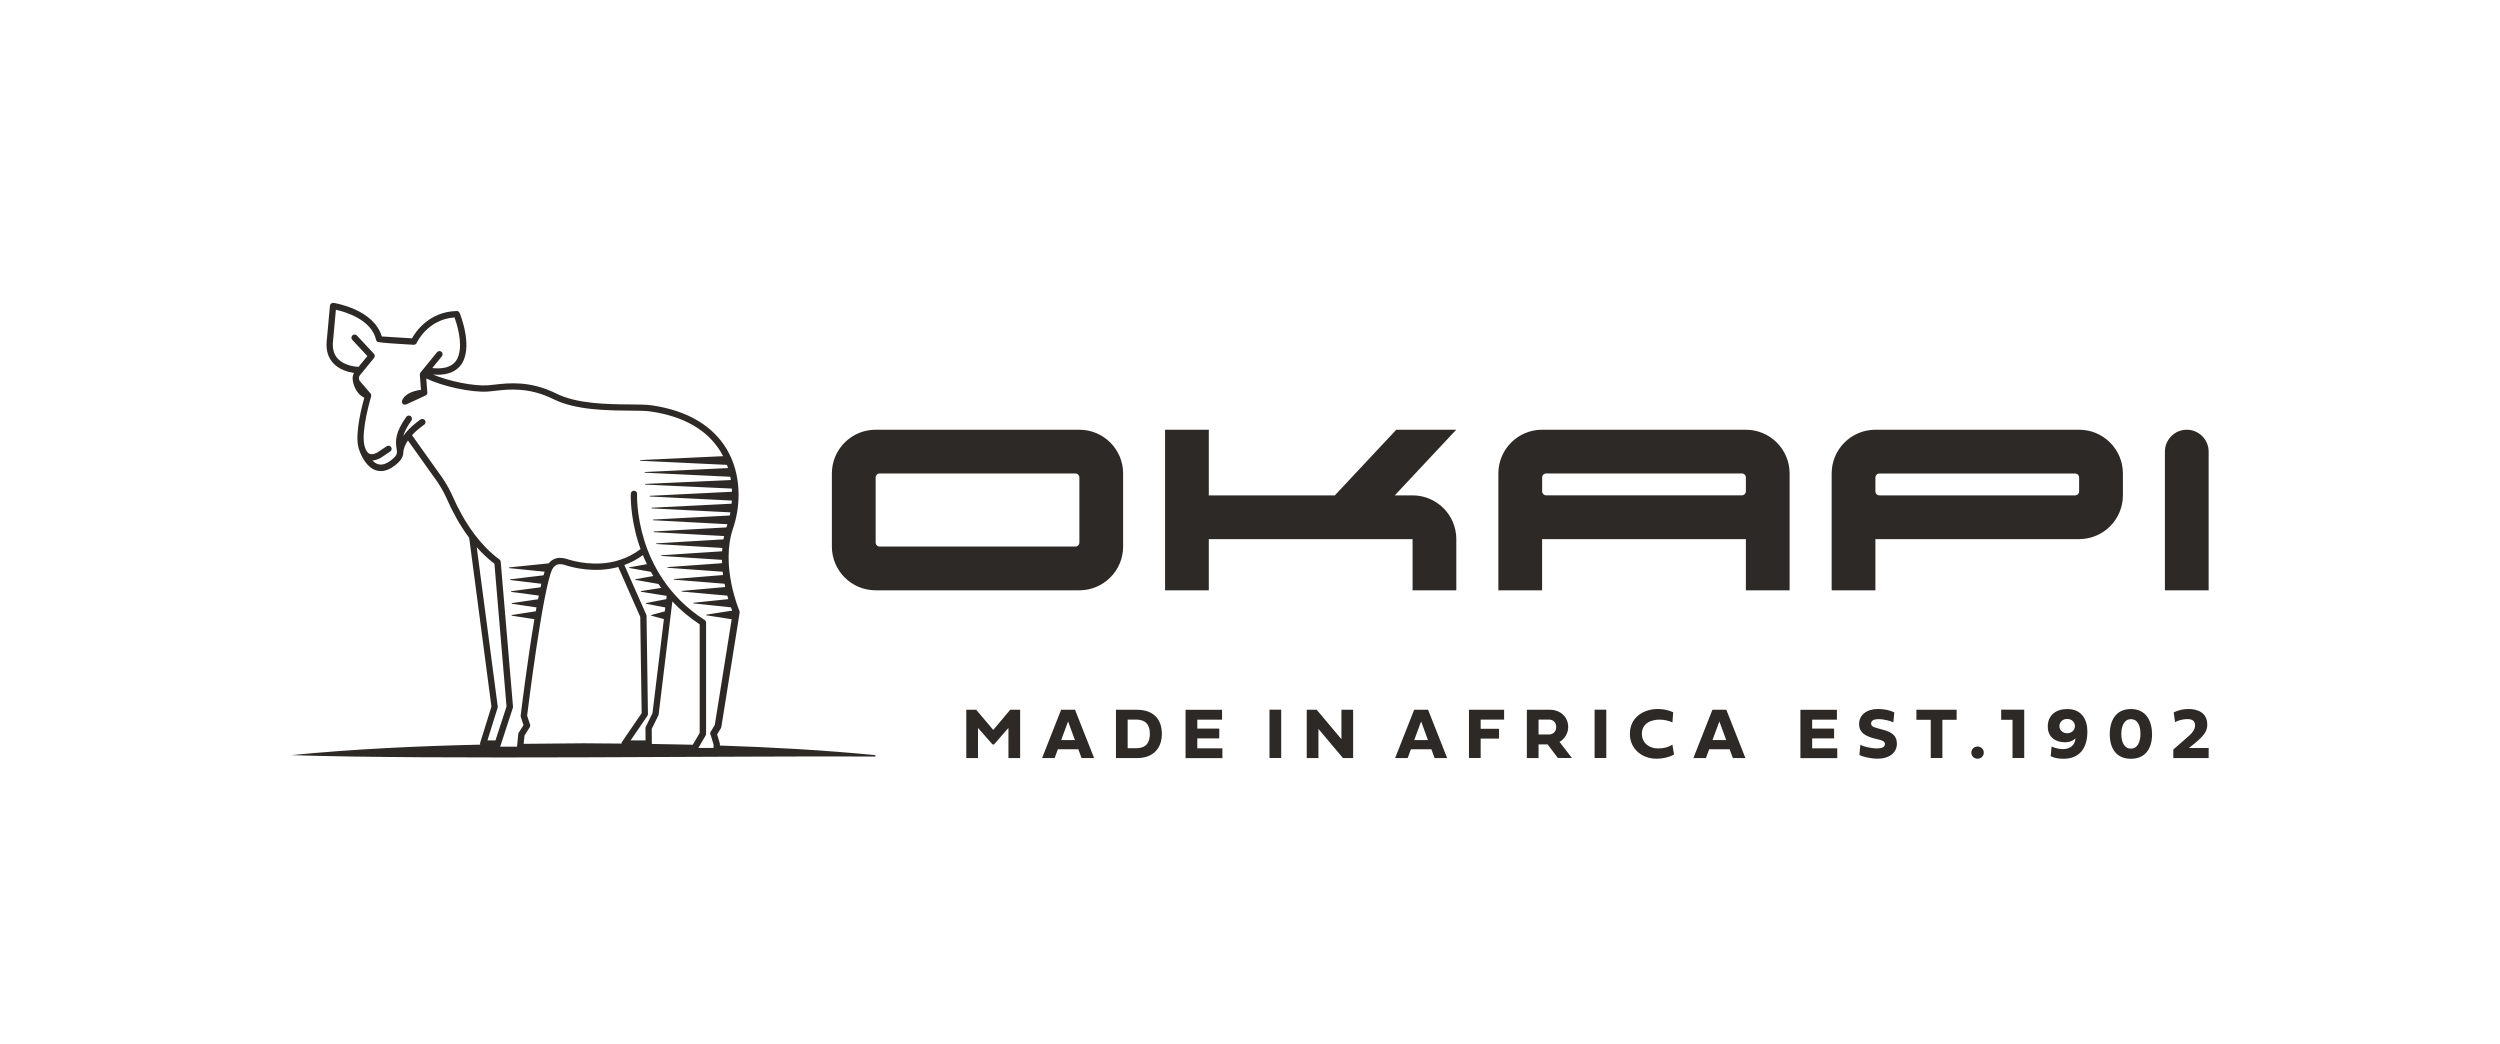 <svg viewBox="0 0 500.08 208.83" xmlns="http://www.w3.org/2000/svg" id="Layer_1">
  <defs>
    <style>
      .cls-1 {
        fill: #2d2926;
      }
    </style>
  </defs>
  <path d="M144,148.82c0-.06,0-.12-.03-.18l-.52-1.74.76-1.25c.04-.07.07-.15.08-.23l3.66-22.86c.02-.12,0-.24-.04-.35-.04-.09-3.85-9.04-1.27-16.54,1.46-4.24,1.87-10.65-1.35-15.95-1.34-2.2-3.19-4.03-5.51-5.45-2.57-1.58-5.73-2.65-9.4-3.19-1.04-.15-2.6-.17-4.41-.18-4.43-.04-10.49-.09-14.68-2.17-5.25-2.61-9.54-2.12-12.38-1.79-.53.06-.99.11-1.4.14-2.84.18-7.79-.84-10.9-2.16.33.03.64.04.95.04,2.03,0,3.55-.61,4.53-1.82,2.75-3.4-.03-10.25-.15-10.54-.1-.24-.34-.4-.6-.39-5.54.15-8.21,4.17-8.93,5.47-2.08-.12-4.99-.3-6.04-.38-1.6-5.42-9.3-6.66-9.64-6.71-.17-.03-.35.02-.49.13-.14.11-.23.27-.24.44l-.67,7.28s0,.01,0,.02c-.11,1.74.35,3.16,1.37,4.23,1.21,1.27,2.94,1.74,4.11,1.91-.26.47-.34,1.01-.24,1.52.04.31.43,2.58,2.3,3.43-.49,1.74-1.81,6.88-1.23,9.68.03.13.06.26.09.39,0,0,0,0,0,.01,0,0,0,.03.02.07.06.23.14.44.22.64.42,1.1,1.43,3.14,3.2,3.73.33.11.67.16,1.01.16.91,0,1.85-.38,2.83-1.14,1.2-.93,1.59-1.66,1.65-2.42,0-.03.01-.05.01-.08.03-.87.41-1.72.93-2.48l5.94,8.35c.75,1.12,1.41,2.34,1.97,3.61.83,1.89,2.26,4.73,4.34,7.51l4.45,33.77-2.25,7.22c-.04.13-.03.26,0,.38-12.61.29-25.22.87-37.77,2.1,28.37.95,87.88.13,116.82.28v-.28c-10.36-1.01-20.72-1.58-31.1-1.92v-.31ZM146.66,122.51s0,.02,0,.02v.06s0-.08,0-.08ZM97.5,148.11l2.04-6.53c.03-.09.04-.18.02-.27l-4.2-31.86c1.05,1.19,2.23,2.32,3.54,3.31l2.42,28.56-2.21,6.79h-1.61ZM124.31,148.74c-2.54-.03-5.08-.05-7.62-.06-3.98.02-7.96.06-11.94.11l.17-1.67,1.04-1.64c.1-.16.13-.36.07-.54l-.59-1.79c.25-2.02,3.13-25.06,4.98-29.17.51-1.06,1.34-1.37,2.61-.95,1.58.52,5.95,1.66,10.64.39l4.4,9.97.28,19.27-3.93,5.74c-.07.11-.11.23-.11.35ZM129.12,148.11h-2.98l3.36-4.91c.07-.11.11-.24.11-.37l-.28-19.6c0-.09-.02-.17-.05-.25l-4.39-9.96c1.25-.45,2.5-1.09,3.71-1.97.24.59.51,1.19.8,1.8l-3.49.63c-.08.01-.08.13,0,.14l4.29.77c.15.28.32.56.48.84l-3.56.63c-.08.01-.08.13,0,.14l4.58.81c.18.26.37.53.56.79l-4.03.64c-.08.01-.08.13,0,.14l5.13.81-.08.66-4.04.78c-.08.01-.08.13,0,.14l3.84.74-.09.78-2.7.73c-.07.02-.07.12,0,.14l2.51.68-2.28,18.82-1.34,2.71c-.04.09-.07.19-.07.29l.02,2.46ZM130.38,148.82s.01-.05.01-.08l-.02-2.95,1.32-2.67c.03-.06.05-.13.06-.21l2.74-22.6c1.52,1.62,3.33,3.18,5.47,4.58v21.73l-1.38,2.35c-2.74-.07-5.47-.12-8.21-.16ZM142.15,146.99l.58,1.92v.7h-3.04l.35-.6,1.11-1.89c.06-.1.09-.21.09-.32v-22.25c0-.22-.11-.42-.29-.53-7.35-4.68-10.63-11.27-12.09-15.97-1.58-5.11-1.43-9.17-1.42-9.23.02-.35-.25-.65-.6-.66-.35-.02-.65.25-.66.6,0,.17-.18,4.29,1.46,9.62.14.47.31.95.49,1.45-1.33,1.02-2.73,1.71-4.11,2.16-.09,0-.18.01-.26.05-.04.02-.08.04-.11.07-4.47,1.32-8.71.21-10.22-.28-1.56-.51-2.83-.2-3.68.86l-7.9.81c-.09,0-.09.14,0,.14l7.09.72c-.07.22-.14.46-.22.72l-6.65.8c-.09.01-.09.13,0,.14l6.22.75c-.05.23-.11.47-.16.71l-5.86.78c-.08.01-.08.13,0,.14l5.51.73c-.05.24-.1.49-.15.74l-5.22.77c-.08.01-.08.13,0,.14l4.91.72c-.05.26-.09.52-.14.78l-4.8.74c-.08.01-.08.13,0,.14l4.52.7c-1.42,8.41-2.67,18.62-2.75,19.28-.01.09,0,.19.03.27l.54,1.64-.96,1.51c-.05.08-.09.18-.09.28l-.25,2.52h-3.37l.14-.42.03-.08,2.37-7.27c.03-.08.04-.17.03-.25l-2.46-28.97c-.02-.18-.11-.35-.26-.46-1.92-1.4-3.54-3.14-4.9-4.92-.02-.04-.06-.08-.09-.12-2.03-2.7-3.43-5.48-4.24-7.33-.59-1.34-1.29-2.63-2.08-3.81,0,0,0-.01-.01-.02l-6.16-8.65c1.13-1.24,2.39-2.07,2.41-2.08.29-.19.38-.58.19-.88s-.58-.38-.88-.19c-.12.08-2.11,1.38-3.47,3.3.23-.79.71-1.79,1.63-3.09.2-.29.13-.68-.15-.88-.29-.2-.68-.13-.88.15-2.22,3.14-2.18,4.79-1.94,6.34.15.91.21,1.33-1.1,2.34-.99.77-1.89,1.03-2.66.77-.4-.13-.76-.4-1.07-.73.97-.05,1.77-.59,1.81-.62l1.76-1.18c.29-.2.37-.59.17-.88-.2-.29-.59-.37-.88-.17l-1.77,1.19c-.25.17-1.04.57-1.65.33-.38-.15-.64-.54-.82-.98-.07-.19-.12-.35-.16-.48-.03-.12-.06-.25-.09-.37-.63-3.01,1.35-9.57,1.37-9.64,0,0,0-.02,0-.03,0,0,0,0,0-.01,0,0,0,0,0-.01,0-.04.01-.07.01-.11,0,0,0-.01,0-.02,0-.03,0-.06,0-.1,0,0,0-.02,0-.03,0-.03-.02-.07-.03-.1,0,0,0-.01,0-.02-.01-.03-.03-.06-.04-.08,0,0,0-.01-.01-.02-.02-.03-.03-.05-.05-.07l-2.1-2.44c-.3-.35-.3-.85-.02-1.21l.42-.51c.09-.06.15-.15.2-.25l2.21-2.7c.2-.25.19-.6-.03-.83l-3.4-3.65c-.24-.26-.64-.27-.9-.03-.26.24-.27.64-.03.9l3.02,3.24-1.77,2.16c-.78-.04-2.85-.28-4.11-1.6-.76-.8-1.11-1.9-1.02-3.26l.6-6.57c1.88.42,7.14,1.96,8.05,6.05.03.12.09.23.18.32q.21.2,3.88.43c1.72.11,3.44.21,3.44.21.26.01.5-.13.61-.37.09-.2,2.24-4.72,7.57-5.1.22.61.63,1.85.88,3.25.32,1.76.45,4.16-.71,5.6-.88,1.08-2.43,1.51-4.62,1.28l1.93-2.37c.22-.27.18-.67-.09-.89-.27-.22-.67-.18-.89.09l-3.3,4.06c-.1.13-.15.29-.14.45l.23,3.01c-1.09.14-3.16.6-3.77,2.13,0,0,0,0,0,0,0,.02-.02.05-.02.08,0,.02,0,.03-.01.05,0,.02,0,.05,0,.07,0,.02,0,.04,0,.05,0,.02,0,.04,0,.06,0,.02,0,.04,0,.06,0,.02.01.03.02.05,0,.02.01.05.02.07,0,0,0,0,0,0,.01.03.03.06.05.09,0,0,0,.01.01.02.02.03.04.05.06.07,0,0,.02.02.02.02.02.02.04.04.07.06,0,0,.01.01.02.01.03.02.06.04.1.05,0,0,0,0,0,0,0,0,.01,0,.02,0,.03,0,.05.02.08.02.01,0,.02,0,.03,0,.03,0,.07,0,.1,0,0,0,0,0,0,0h0s.06,0,.08,0c0,0,.02,0,.02,0,.02,0,.04,0,.06-.01,0,0,.01,0,.02,0,.03,0,.05-.02.08-.03l3.86-1.79s0,0,0,0c0,0,.01,0,.02-.01.03-.01.05-.03.08-.05,0,0,.02-.01.03-.02.02-.02.04-.03.06-.05,0,0,.02-.02.02-.03.02-.02.04-.04.05-.07,0,0,.01-.01.02-.02.02-.03.04-.06.05-.1,0,0,0-.02,0-.03,0-.03.02-.05.02-.08,0-.01,0-.03,0-.04,0-.03,0-.06,0-.08,0,0,0-.02,0-.02,0,0,0,0,0,0,0,0,0,0,0-.01l-.21-2.79c3.22,1.57,8.98,2.83,12.29,2.62.44-.03.94-.09,1.46-.15,2.69-.31,6.75-.78,11.67,1.66,4.45,2.21,10.68,2.26,15.23,2.3,1.76.01,3.28.03,4.23.17,6.64.98,11.35,3.69,14,8.05.18.29.34.59.5.89l-16.56.78c-.09,0-.09.14,0,.14l17.32.82c.08.21.15.42.22.64l-16.61.79c-.09,0-.09.14,0,.14l17.06.81c.04.22.08.43.12.65l-17.12.78c-.09,0-.09.14,0,.14l17.31.79c.01.21.02.43.03.64l-16.41.81c-.09,0-.09.14,0,.14l16.38.81c-.01.21-.03.42-.05.63l-15.94.8c-.09,0-.09.14,0,.14l15.7.79c-.04.21-.08.43-.13.63l-15.3.81c-.09,0-.09.14,0,.14l14.84.79c-.04.12-.08.24-.12.36-.03.09-.06.19-.09.28l-14.51.81c-.09,0-.09.14,0,.14l14.05.78c-.05.22-.09.44-.13.66l-13.38.8c-.09,0-.09.14,0,.14l13.16.78c-.02.22-.03.45-.05.67l-12.11.79c-.09,0-.09.14,0,.14l12.08.78c0,.23.01.45.02.67l-10.86.78c-.09,0-.09.14,0,.14l10.99.79c.03.22.05.44.08.66l-9.78.79c-.09,0-.09.14,0,.14l10.07.81c.04.22.09.44.13.66l-8.65.77c-.09,0-.09.13,0,.14l9.07.81c.07.25.13.48.2.7l-6.92.72c-.09,0-.09.13,0,.14l7.45.78c.09.26.18.48.25.66l-5.15.8c-.08.01-.08.13,0,.14l5.05.78-3.38,21.15-.84,1.38c-.09.15-.12.34-.06.51ZM224.66,94.71c0-4.83-3.92-8.75-8.75-8.75h-40.76c-4.83,0-8.75,3.92-8.75,8.75v14.62c0,4.83,3.92,8.75,8.75,8.75h40.76c4.83,0,8.75-3.92,8.75-8.75v-14.62ZM215.91,108.52c0,.45-.36.81-.81.81h-39.13c-.45,0-.81-.36-.81-.81v-13c0-.45.36-.81.81-.81h39.13c.45,0,.81.36.81.81v13ZM375.14,107.84h40.76c4.83,0,8.75-3.92,8.75-8.75v-4.38c0-4.83-3.92-8.75-8.75-8.75h-40.76c-4.83,0-8.75,3.92-8.75,8.75v23.38h8.75v-10.25ZM375.14,95.53c0-.45.36-.81.81-.81h39.13c.45,0,.81.36.81.81v2.75c0,.45-.36.81-.81.81h-39.13c-.45,0-.81-.36-.81-.81v-2.75ZM437.43,85.96c-2.42,0-4.38,1.96-4.38,4.38v27.75h8.75v-27.75c0-2.42-1.96-4.38-4.38-4.38ZM349.23,85.96h-40.76c-4.83,0-8.75,3.92-8.75,8.75v23.38h8.75v-10.25h40.76v10.25h8.75v-23.38c0-4.83-3.92-8.75-8.75-8.75ZM349.23,98.27c0,.45-.36.81-.81.81h-39.13c-.45,0-.81-.36-.81-.81v-2.75c0-.45.36-.81.81-.81h39.13c.45,0,.81.36.81.81v2.75ZM282.57,99.09h-3.57l5.44-5.81,6.85-7.32h-11.99l-12.29,13.13h-25.21v-13.13h-8.75v32.13h8.75v-10.25h40.76v10.25h8.75v-10.25c0-4.83-3.92-8.75-8.75-8.75ZM413.53,141.83c-2.28,0-3.91,1.25-3.91,3.48s1.64,3.17,3.44,3.17c.95,0,1.71-.35,2.1-.82-.23,2.67-3.12,2.43-4.78,1.67l-.18,1.94c.75.33,1.47.51,2.56.51,3.12,0,4.78-2.01,4.78-5.45,0-2.44-1.16-4.5-4.02-4.5ZM413.5,146.67c-.86,0-1.55-.59-1.55-1.43s.69-1.43,1.55-1.43,1.55.59,1.55,1.43-.69,1.43-1.55,1.43ZM342.54,141.97l-3.81,9.67h2.51l.65-1.77h4.09l.65,1.77h2.51l-3.82-9.67h-2.78ZM342.55,148.04l1.38-3.73,1.37,3.73h-2.75ZM293.84,151.63h2.34v-3.88h3.68v-1.97h-3.68v-1.84h4.69v-1.97h-7.03v9.67ZM198.69,146.02l-3.42-4.05h-1.98v9.67h2.34v-6.03l2.92,3.31h.28l2.89-3.31v6.03h2.34v-9.67h-1.98l-3.4,4.05ZM400.3,143.98h2.27v7.65h2.34v-9.67h-4.61v2.01ZM313.69,145.43c0-2.04-1.59-3.46-3.68-3.46h-4.59v9.67h2.34v-2.74h1.81l2.06,2.73h2.81l-2.48-3.22c1.02-.6,1.73-1.73,1.73-2.98ZM309.85,146.92h-2.09v-2.98h2.09c.86,0,1.44.59,1.44,1.49,0,.83-.56,1.49-1.44,1.49ZM318.97,151.63h2.34v-9.67h-2.34v9.67ZM331.73,149.72c-1.89,0-3.3-1.13-3.3-2.94,0-2.04,1.74-2.83,3.55-2.83.91,0,1.84.21,2.56.56l.15-2.04c-.96-.43-2.01-.65-3.05-.65-2.89,0-5.61,1.67-5.61,4.98,0,3.03,2.43,4.97,5.33,4.97,1.26,0,2.4-.27,3.5-.82l-.32-1.99c-.83.52-1.79.75-2.82.75ZM441.52,144.92c0-2.3-1.83-3.1-3.76-3.1-1.13,0-2.1.28-2.95.68l.27,1.94c.5-.29,1.56-.6,2.42-.6s1.58.24,1.58,1.25c0,.68-.36,1.34-1.12,2.01l-3.23,2.83v1.71h7.07v-2.01h-3.96c3.01-2.31,3.69-3.27,3.69-4.7ZM426.25,141.83c-3.01,0-4.23,2.3-4.23,5.05s1.25,4.9,4.23,4.9,4.23-2.16,4.23-4.9c0-2.56-1.13-5.05-4.23-5.05ZM426.25,149.75c-1.38,0-1.92-1.4-1.92-2.95,0-1.44.51-2.94,1.92-2.94s1.91,1.39,1.91,2.94c0,1.44-.5,2.95-1.91,2.95ZM212.26,141.97l-3.81,9.67h2.51l.65-1.77h4.09l.65,1.77h2.51l-3.82-9.67h-2.78ZM212.27,148.04l1.38-3.73,1.37,3.73h-2.75ZM268.33,147.86l-4.95-5.89h-1.99v9.67h2.34v-5.84l4.91,5.84h2.03v-9.67h-2.34v5.89ZM395.57,149.33c-.7,0-1.24.53-1.24,1.22s.54,1.22,1.24,1.22,1.25-.53,1.25-1.22-.55-1.22-1.25-1.22ZM253.94,151.63h2.34v-9.67h-2.34v9.67ZM362.49,147.7h4.39v-1.96h-4.39v-1.79h4.95v-1.97h-7.3v9.67h7.37v-1.96h-5.02v-1.97ZM239.5,147.7h4.39v-1.96h-4.39v-1.79h4.95v-1.97h-7.3v9.67h7.37v-1.96h-5.02v-1.97ZM282.88,141.97l-3.81,9.67h2.51l.65-1.77h4.09l.65,1.77h2.51l-3.82-9.67h-2.78ZM282.89,148.04l1.38-3.73,1.37,3.73h-2.75ZM383.35,143.98h2.86v7.65h2.33v-7.65h2.85v-2.01h-8.05v2.01ZM227.46,141.97h-4.23v9.67h4.23c3.02,0,4.95-1.77,4.95-4.85s-1.86-4.81-4.95-4.81ZM227.26,149.67h-1.69v-5.73h1.69c1.84,0,2.75.95,2.75,2.84s-.88,2.89-2.75,2.89ZM376.78,146.02l-1.38-.4c-.56-.16-1.12-.31-1.12-.9,0-.65.67-.87,1.49-.87,1.15,0,2.61.43,2.96.65l.19-2c-.78-.38-1.85-.68-3.25-.68-2.28,0-3.79,1.2-3.79,3s1.35,2.37,2.64,2.79l1.51.38c.7.19,1.01.41,1.01.86,0,.65-.73.86-1.61.86-1.33,0-3.06-.5-3.3-.76l-.19,2.06c.63.36,2.23.75,3.65.75,2.36,0,3.85-1.22,3.85-2.99,0-1.52-.88-2.26-2.66-2.77Z" class="cls-1"></path>
</svg>